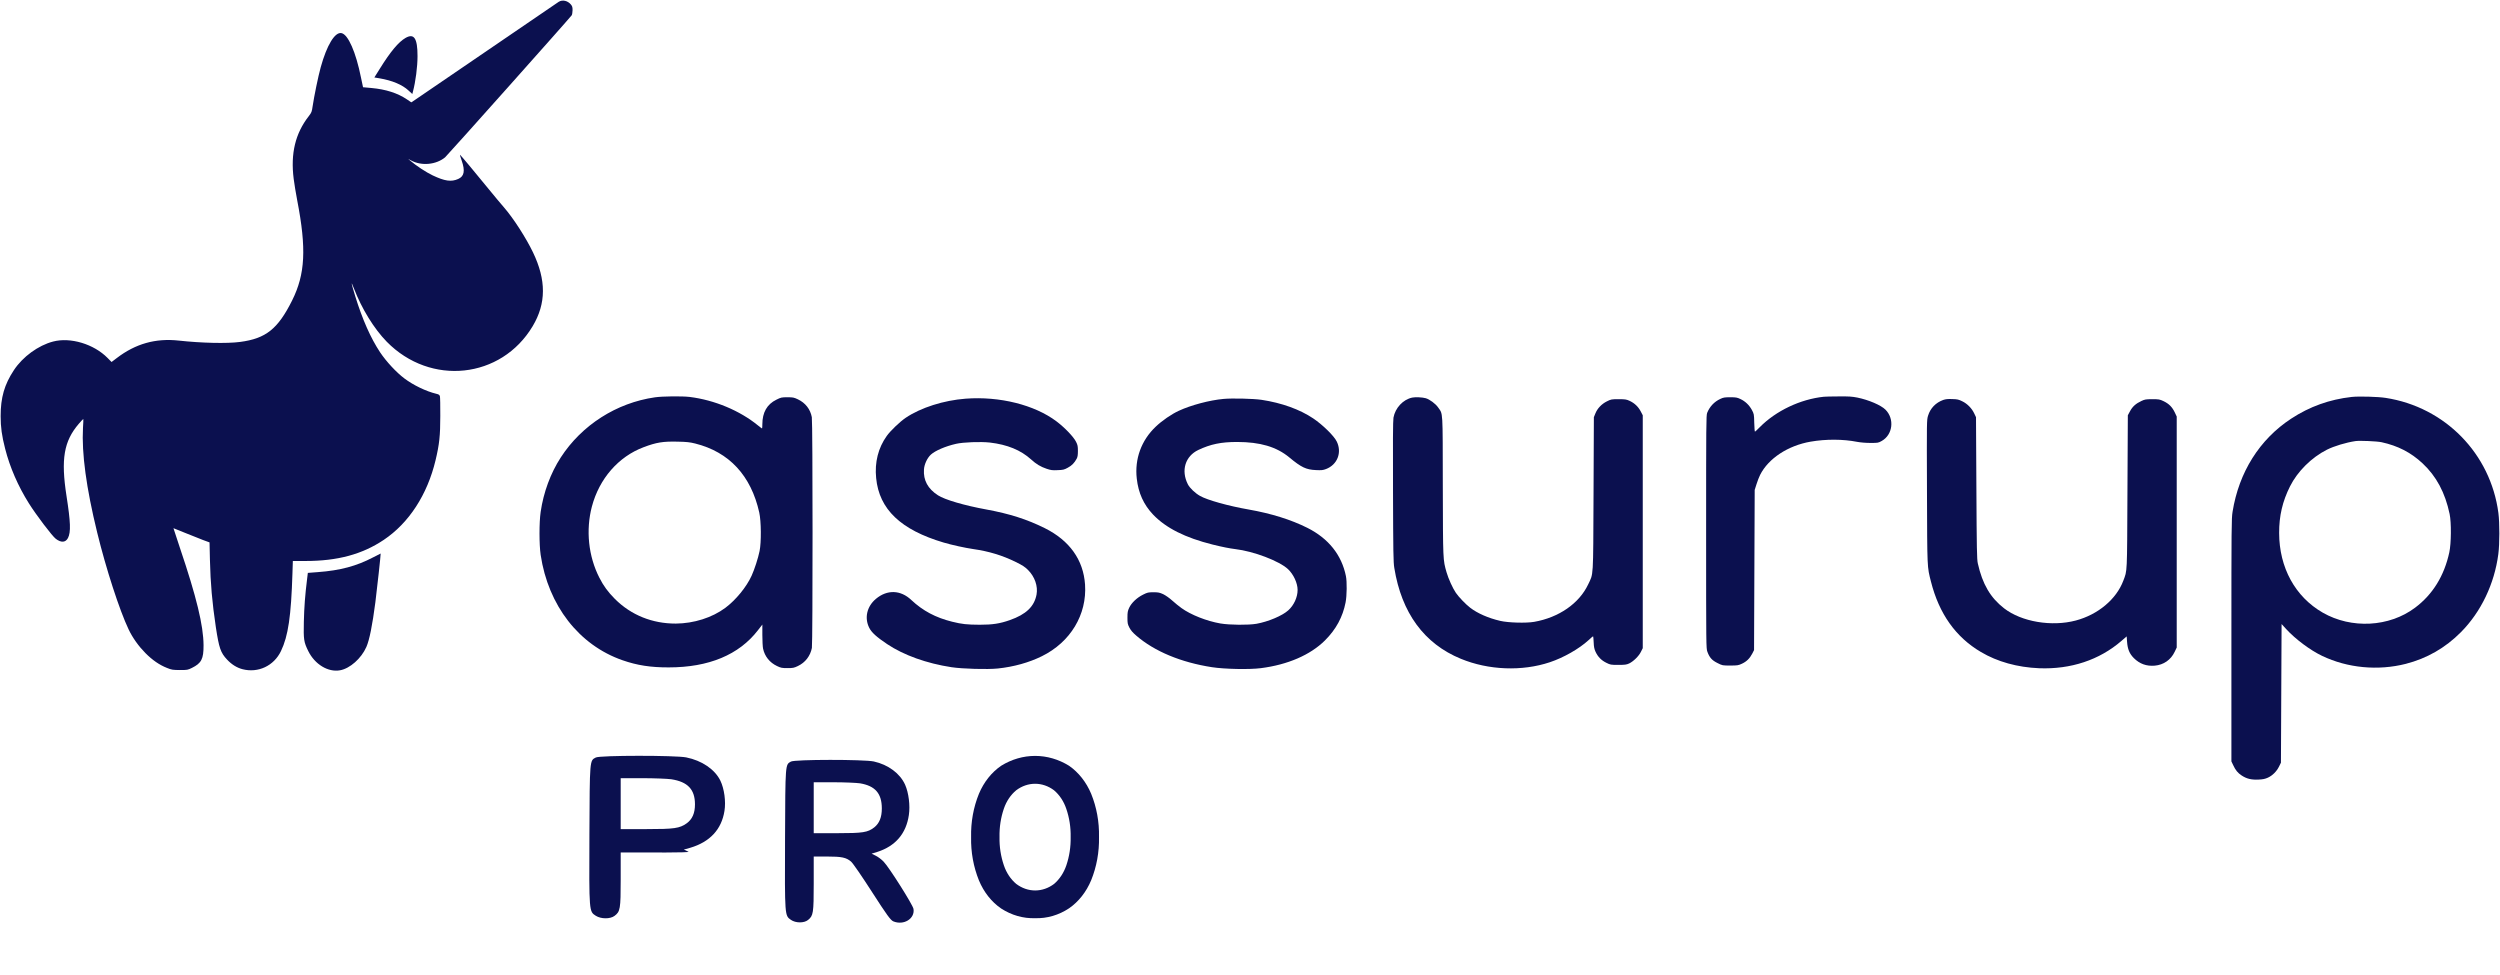 <?xml version="1.0" encoding="UTF-8" standalone="no"?><!-- Generator: Gravit.io --><svg xmlns="http://www.w3.org/2000/svg" xmlns:xlink="http://www.w3.org/1999/xlink" style="isolation:isolate" viewBox="0 0 3886 1516" width="3886pt" height="1516pt"><defs><clipPath id="_clipPath_SyzbVETjCOSw7j2r3zJinyNBbvg1HOdp"><rect width="3886" height="1516"/></clipPath></defs><g clip-path="url(#_clipPath_SyzbVETjCOSw7j2r3zJinyNBbvg1HOdp)"><path d=" M 868.5 2.8 C 866.9 3.8 817.1 37.7 758 78.2 C 698.9 118.6 648 153.3 644.9 155.4 L 639.3 159.1 L 632.4 154.4 C 618 144.7 599.6 138.8 577.5 136.8 C 570.4 136.2 564.4 135.6 564.3 135.6 C 564.2 135.5 562.8 128.7 561.1 120.5 C 553.2 81.1 541.2 53.7 530.9 51.5 C 520.7 49.2 508 70.1 498.5 104.6 C 494.7 118.2 488.1 150.4 485.9 165.5 C 484.7 173.8 484.3 174.9 480 180.5 C 459 207.4 451.5 238.6 456.5 278 C 457.4 285.4 459.9 300.5 462 311.5 C 476.5 386.5 474.5 426 454.1 467 C 431.9 511.4 413.4 526.2 373.2 531.5 C 352.9 534.2 313.3 533.3 277.8 529.4 C 241.9 525.5 210.8 534.2 181.6 556.5 L 173.4 562.7 L 167.2 556.4 C 145.9 534.8 109.5 523.8 82.5 530.9 C 59.5 536.9 35.4 554.5 21.7 575.2 C 6.8 597.7 1 617.9 1 646.9 C 1 664 2.8 677.3 8 697.5 C 15.3 726.2 28.1 755.7 44.9 782.4 C 56.2 800.4 81.1 833.3 86.7 837.5 C 95 843.9 102 843.4 105.7 836.2 C 110.3 827.1 109.7 811.5 103.4 771.1 C 94.5 713.6 99.2 685.9 122.5 658.7 C 126.2 654.4 129.4 651 129.5 651.2 C 129.7 651.4 129.5 657.6 129 664.9 C 126.8 704.6 134.1 758.3 151 827.5 C 164.8 884.1 185.8 948.7 199.9 978.3 C 206.1 991.4 215.5 1004.5 226 1015.1 C 236.8 1026 247.8 1033.6 259.5 1038.2 C 266.9 1041.2 268.4 1041.4 279.5 1041.5 C 291.2 1041.5 291.8 1041.4 298.3 1038.2 C 313.1 1030.9 316.5 1024.3 316.4 1003 C 316.2 972.2 305.5 928 279.7 851.7 C 274 834.8 269.5 821 269.6 821 C 269.8 821 277.9 824.3 287.7 828.3 C 297.5 832.3 310 837.3 315.6 839.4 L 325.7 843.1 L 326.3 869.8 C 327.2 907.4 329.8 936.6 335.5 974.8 C 340.5 1007.5 342.9 1014.6 353 1025.3 C 360.1 1032.9 368.2 1037.9 376.9 1040.2 C 401.3 1046.5 425.8 1035 436.8 1011.9 C 448 988.5 452.5 958 454.6 890.7 L 455.2 872 L 474.9 872 C 524.7 872 562.9 861.7 596.5 839.2 C 635.5 813.1 664.2 769.1 677 715.5 C 682.9 690.9 684.4 677.3 684.4 646.5 C 684.5 631.1 684.2 617.3 683.8 615.9 C 683.1 613.7 682.1 613 677.8 612 C 662.7 608.4 642.4 598.7 628.8 588.4 C 616.3 579.1 600.3 561.9 590.8 547.6 C 576.2 525.6 563.3 496.5 552.2 460.5 C 545.8 439.6 544.9 434.9 550 448 C 562.3 480 581.4 510.9 601.1 531.1 C 669.2 600.6 779.1 588.9 828 507 C 849.1 471.6 849.2 435.5 828.5 392.3 C 817.7 369.8 798.1 339.3 783.5 322.5 C 778.7 317 768 304.2 759.7 294 C 738.7 268.2 716.1 241.2 715.1 240.6 C 714.6 240.3 715.8 244.4 717.7 249.8 C 723.2 265.6 721.6 274.1 712.2 278.2 C 701.4 283 691.5 281.6 672.5 272.6 C 662.4 267.8 646.6 257.4 638 250 L 634.5 247 L 639 249.4 C 655.2 258.3 678 256.1 691.9 244.5 C 695.8 241.1 887 26.6 888.7 23.7 C 889.4 22.5 889.9 18.9 890 15.8 C 890 11.1 889.5 9.6 887.4 7 C 882.3 1 874.4 -0.8 868.5 2.8 Z " fill="rgb(11,16,79)"/><path d=" M 630.3 59 C 619.4 65.3 606.9 80.3 590.6 106.5 L 581.9 120.4 L 589.7 121.7 C 609.6 125.1 625.2 131.6 634.9 140.6 L 640.9 146.1 L 641.9 142.3 C 646 126.9 649 103.8 649 87.1 C 649 59.4 643.6 51.3 630.3 59 Z " fill="rgb(11,16,79)"/><path d=" M 1018 617.6 C 958.3 626.2 904.3 660.7 871.7 711 C 855.8 735.5 844.8 765.3 840.4 795.7 C 838 812.1 838 846.1 840.4 862.5 C 852.1 941.1 900 1002.8 967.7 1026.3 C 990.3 1034.2 1011.5 1037.5 1039.5 1037.4 C 1101.7 1037.4 1148.7 1017.8 1178.1 979.7 L 1185 970.8 L 1185 986.9 C 1185 995.7 1185.5 1005.3 1186.1 1008.2 C 1188.7 1020.3 1196.4 1029.9 1207.8 1035.3 C 1213.9 1038.2 1215.4 1038.5 1224 1038.5 C 1232.6 1038.5 1234.1 1038.2 1240.2 1035.3 C 1251.7 1029.9 1259.6 1019.6 1262 1007.1 C 1263.4 999.3 1263.4 656.4 1261.9 648.5 C 1259.6 636.1 1251.9 626.2 1240.2 620.7 C 1234.1 617.8 1232.6 617.5 1223.9 617.5 C 1214.9 617.5 1214 617.7 1206.8 621.3 C 1192.2 628.4 1185 641.2 1185 659.5 C 1185 663.1 1184.8 666 1184.5 666 C 1184.2 666 1181.4 663.9 1178.2 661.3 C 1149.9 638.2 1110.6 621.8 1072 617 C 1060.4 615.6 1029.5 615.9 1018 617.6 Z  M 1080.6 689.4 C 1133.4 702.6 1167.4 739.2 1180.2 796.7 C 1183.2 810.1 1183.5 842.8 1180.7 856.5 C 1178.4 867.8 1172.8 885 1168.3 894.9 C 1160.3 912.5 1143.9 932.5 1127.5 944.8 C 1107 960.1 1078.5 969.1 1050.5 969.3 C 1014 969.4 981 956.1 955.9 931.1 C 944.9 920 938.3 911 931.6 897.9 C 914.6 864.6 910.4 824.1 920 787.5 C 931.5 744 961.3 709.8 1000.5 695.1 C 1020.4 687.6 1030.5 686 1053 686.5 C 1067.5 686.8 1072.2 687.3 1080.6 689.4 Z " fill="rgb(11,16,79)"/><path d=" M 2835 616.7 C 2798.5 620.5 2760.5 638.6 2735.5 663.9 C 2731.7 667.8 2728.2 671 2727.9 671 C 2727.5 671 2727 664.8 2726.8 657.2 C 2726.5 643.8 2726.4 643.4 2723.1 637.2 C 2719 629.7 2712.8 623.7 2705.2 620.2 C 2700.2 617.8 2698.2 617.5 2689.5 617.5 C 2680.8 617.5 2678.8 617.8 2674 620.1 C 2664.5 624.5 2657.5 632.1 2653.6 641.8 C 2652.1 645.8 2652 659.4 2652 827 C 2652 1005.7 2652 1007.9 2654 1013.2 C 2657.3 1022.2 2661.2 1026.5 2669.8 1030.7 C 2677.3 1034.5 2677.5 1034.5 2689.4 1034.5 C 2700.6 1034.5 2702 1034.3 2707.6 1031.7 C 2714.9 1028.3 2719.8 1023.5 2723.7 1016 L 2726.5 1010.5 L 2727 886 L 2727.5 761.5 L 2730.3 752.7 C 2731.8 747.9 2734.3 741.3 2735.9 738.2 C 2748.8 712.6 2779.2 692.6 2814.5 686.5 C 2838.3 682.4 2864.8 682.5 2886.7 686.8 C 2892.1 687.8 2900.2 688.5 2907.5 688.5 C 2919.1 688.5 2919.7 688.4 2925 685.4 C 2942.2 675.7 2945.1 651.1 2930.8 636.8 C 2923.8 629.8 2904.7 621.6 2887.1 618 C 2878.9 616.4 2873.8 616 2857.8 616.2 C 2847.2 616.2 2836.9 616.5 2835 616.7 Z " fill="rgb(11,16,79)"/><path d=" M 3655.5 617 C 3621 620.9 3590.2 631.9 3561.5 650.7 C 3512.3 682.9 3480.2 733.9 3470.3 795.5 C 3468.6 805.8 3468.5 819.3 3468.5 995 L 3468.5 1183.5 L 3471.2 1189.2 C 3474.9 1197.2 3478.3 1201.4 3484.4 1205.4 C 3492.1 1210.5 3499.5 1212.3 3510.4 1211.8 C 3517.5 1211.5 3520.7 1210.8 3525.2 1208.8 C 3532.4 1205.5 3538.9 1199 3542.6 1191.4 L 3545.5 1185.5 L 3546 1077.8 L 3546.5 970 L 3553.7 977.9 C 3567.9 993.4 3591 1010.7 3609.5 1019.5 C 3649 1038.4 3696.3 1042.9 3739.5 1031.9 C 3772.3 1023.5 3801 1007.1 3825.2 982.7 C 3856.5 951.2 3877.4 907.5 3883.4 861.2 C 3885.5 845 3885.5 813.1 3883.5 797.3 C 3871.4 705.2 3800.6 632.8 3708.4 618.5 C 3696.5 616.6 3666.6 615.8 3655.5 617 Z  M 3702 687.4 C 3727.2 692.9 3747.5 703.3 3765.6 720.2 C 3787.1 740.3 3800.7 765.7 3807.7 799 C 3810.5 812.1 3810.2 844.9 3807.2 858.6 C 3799.3 895.1 3781.4 924.1 3754 944.6 C 3713.9 974.8 3655.1 977.9 3610.5 952.3 C 3567.7 927.7 3542.8 882.4 3542.7 828.5 C 3542.6 802 3547.9 779.3 3559.6 756 C 3571.2 732.8 3593 711.1 3617 699 C 3628.2 693.4 3646.3 687.9 3661.5 685.6 C 3667.9 684.7 3694.7 685.8 3702 687.4 Z " fill="rgb(11,16,79)"/><path d=" M 2195.2 618 C 2180.9 621 2168.8 634 2166 649.2 C 2165.2 653.1 2165 690 2165.3 763.7 C 2165.6 859.2 2165.8 873.8 2167.3 882.8 C 2178.6 952.7 2213.7 1000.6 2270.7 1024 C 2313.9 1041.8 2365.8 1043.8 2409 1029.4 C 2430.4 1022.3 2454.6 1008.5 2469.2 995.1 C 2472.8 991.7 2476 989 2476.3 989 C 2476.6 989 2477 993.2 2477.2 998.2 C 2477.5 1005.6 2478.1 1008.6 2480.1 1013.1 C 2483.8 1021 2489.1 1026.4 2496.8 1030.2 C 2503.2 1033.4 2503.9 1033.5 2515.5 1033.5 C 2525.7 1033.5 2528.2 1033.2 2532.3 1031.3 C 2538.9 1028.2 2547.5 1019.8 2550.7 1013.1 L 2553.5 1007.5 L 2553.5 826.5 L 2553.5 645.5 L 2550.3 639.4 C 2546.5 632.2 2540.8 626.7 2533.1 623.1 C 2528.1 620.8 2526.3 620.5 2516 620.5 C 2504.9 620.5 2504.3 620.6 2497.7 623.9 C 2489.5 628 2483 634.8 2479.8 642.8 L 2477.5 648.5 L 2477 768 C 2476.4 902.2 2477 890.6 2468.6 908.5 C 2454.6 938.1 2423 959.9 2384.7 966.6 C 2372.2 968.8 2344.3 968 2332 965.1 C 2313.5 960.8 2296.6 953.4 2285.2 944.6 C 2278.4 939.4 2267.5 928.1 2263 921.5 C 2258.2 914.5 2251.4 899.6 2248.5 889.5 C 2242.9 869.9 2243 872.2 2242.7 755.4 C 2242.5 634.9 2243.1 644.5 2235.4 633.3 C 2231.5 627.6 2222.3 620.8 2216.2 619 C 2210.9 617.5 2200.2 617 2195.2 618 Z " fill="rgb(11,16,79)"/><path d=" M 1501 619.7 C 1466.8 622.3 1431.4 633.6 1408 649.3 C 1398.8 655.5 1384.2 669.5 1378.4 677.6 C 1365.1 696.2 1359.4 718.5 1361.9 743.2 C 1366.6 791.6 1400.1 823.6 1467 843.4 C 1479.5 847.1 1499.9 851.6 1513 853.5 C 1537 856.9 1558.4 863.4 1579 873.6 C 1589.4 878.7 1593.3 881.3 1597.9 885.9 C 1608.5 896.5 1613.6 911.2 1611.2 924.2 C 1607.7 942.8 1595 955 1569.7 963.9 C 1554 969.4 1542.8 971.1 1522.9 971.1 C 1503.1 971 1495.3 970.2 1480 966.4 C 1454.3 960 1434.4 949.4 1416.5 932.6 C 1399.9 916.9 1379.1 916.2 1361.6 930.8 C 1347.6 942.5 1343.4 960.2 1351 975.6 C 1354.7 983.1 1362.3 990 1379 1001.2 C 1404.7 1018.4 1440.4 1031.2 1479 1037.1 C 1496.3 1039.7 1534.7 1040.8 1551.1 1039.1 C 1575.8 1036.5 1599.5 1029.9 1619.5 1020 C 1664 998.1 1689.7 955.3 1686.6 908.7 C 1684 870.2 1662.5 840.1 1623.9 820.9 C 1596.3 807.2 1569.3 798.6 1533.5 792 C 1499.4 785.8 1468.6 776.8 1458 769.9 C 1442.3 759.8 1435.1 746.6 1436.2 729.8 C 1436.7 721.7 1441.3 711.8 1447 706.6 C 1453.9 700.4 1469.5 693.7 1486 689.9 C 1497.2 687.3 1524.6 686.3 1538.7 687.9 C 1565.9 691.1 1586.6 699.6 1602.8 714.2 C 1610.5 721.3 1617.7 725.6 1626.7 728.6 C 1633.5 730.9 1635.7 731.2 1644 730.8 C 1652.5 730.5 1654.2 730.1 1659.8 727 C 1666.1 723.7 1670 719.6 1673.6 713 C 1675 710.4 1675.5 707.4 1675.5 701 C 1675.5 693.7 1675.1 691.7 1672.7 686.9 C 1668.9 679.1 1655.1 664.7 1642.1 654.9 C 1608.1 629.3 1553.6 615.7 1501 619.7 Z " fill="rgb(11,16,79)"/><path d=" M 1901.6 620.1 C 1880 622.1 1851.1 629.8 1832.4 638.5 C 1821.2 643.6 1806.3 653.8 1796.5 663.2 C 1774.1 684.4 1763.5 713.4 1767 744 C 1769.5 766.4 1777.7 784.4 1792.4 799.9 C 1812.4 820.8 1842.2 835.8 1885 846.5 C 1899.9 850.2 1911.6 852.5 1920 853.5 C 1948.8 856.9 1988.2 871.9 2002 884.6 C 2010.6 892.7 2017 906.3 2017 917 C 2017 928.3 2011.3 940.8 2002.5 948.7 C 1993.2 957.1 1971.5 966.3 1953.1 969.6 C 1940.4 971.8 1911.6 971.6 1896.9 969.1 C 1875.7 965.4 1851.2 955.8 1836.5 945.2 C 1832.7 942.5 1826.2 937.2 1822.1 933.5 C 1817.7 929.5 1811.9 925.5 1808.1 923.6 C 1802.3 921 1800.4 920.6 1792.9 920.6 C 1784.9 920.6 1783.6 920.9 1776.8 924.3 C 1767.3 929 1758.8 937 1755.2 944.7 C 1752.9 949.7 1752.5 951.7 1752.5 960.1 C 1752.5 968.7 1752.8 970.2 1755.5 975.5 C 1757.7 979.8 1760.7 983.3 1766.2 988 C 1794.3 1012.4 1835.9 1029.7 1884 1037.1 C 1903.6 1040.1 1941.8 1040.9 1959.8 1038.6 C 2001.5 1033.3 2036.7 1018.1 2059.4 995.6 C 2076.7 978.4 2087.2 959 2091.6 936.3 C 2093.6 925.9 2093.9 904.4 2092.1 895.5 C 2085.4 862.5 2065 837 2032.2 820.5 C 2006.6 807.7 1976.1 798.2 1941 792 C 1909.9 786.6 1876.5 777.3 1865.4 770.9 C 1857.7 766.6 1849.3 758.5 1846.4 752.8 C 1835.5 731.3 1842.3 709.1 1862.7 699.4 C 1881.8 690.4 1898 687 1922.9 687 C 1958.7 687 1984.2 694.5 2004.1 711 C 2022.8 726.5 2030.1 730 2045.5 730.7 C 2054 731.1 2056.3 730.9 2061.1 729.1 C 2078.8 722.4 2086.2 703.5 2077.9 686.4 C 2073.7 677.6 2056 660.3 2041.3 650.4 C 2020.3 636.3 1992.1 626.2 1961 621.5 C 1948.2 619.6 1915.1 618.8 1901.6 620.1 Z " fill="rgb(11,16,79)"/><path d=" M 3020.5 621.7 C 3008.9 625.9 3000.5 634.6 2997 646.1 C 2994.9 652.6 2994.9 654.1 2995.3 764.1 C 2995.7 885.2 2995.5 880.5 3001.5 904.1 C 3014.1 953.9 3039.9 990.4 3079.2 1013.5 C 3104.6 1028.6 3135.9 1037.3 3169.5 1038.7 C 3218.6 1040.7 3263.3 1025.9 3297.6 996.2 L 3305.7 989.2 L 3306.3 997.4 C 3307.1 1009.1 3310.1 1016.2 3316.9 1023 C 3325.9 1031.9 3336.5 1035.8 3349.3 1034.7 C 3363.1 1033.5 3374.4 1025.7 3380.3 1013.2 L 3383.5 1006.5 L 3383.5 827 L 3383.5 647.5 L 3380.4 640.9 C 3376.4 632.6 3371.4 627.6 3363.1 623.6 C 3357 620.7 3355.7 620.5 3345.5 620.5 C 3335.6 620.5 3333.9 620.8 3328.6 623.3 C 3320 627.3 3314.8 631.9 3310.9 639.2 L 3307.5 645.5 L 3306.9 764.5 C 3306.3 894.5 3306.7 886 3300.5 902.6 C 3289.7 931.4 3261.2 955.3 3226.7 964.5 C 3189.3 974.5 3142.3 966.6 3115.2 945.6 C 3093.9 929.1 3081.5 908 3074.3 875.7 C 3072.9 869.4 3072.6 854.5 3072.1 758.5 L 3071.5 648.5 L 3068.8 642.8 C 3065.1 634.8 3058.1 627.6 3050.2 623.8 C 3044.6 621 3042.5 620.5 3034.6 620.3 C 3027.7 620 3024.3 620.4 3020.5 621.7 Z " fill="rgb(11,16,79)"/><path d=" M 579.9 866.4 C 554.1 879.9 529 886.7 494.1 889.3 L 478.5 890.5 L 477.3 900.5 C 474.3 924.2 472.8 944.1 472.3 966.5 C 471.7 994.1 472.2 997.8 479.1 1011.9 C 489.3 1032.7 510.1 1045.3 528.6 1041.9 C 544 1039.1 561.6 1023.5 569.5 1005.6 C 574.2 994.9 578.8 972.2 583.5 936 C 586 916.3 592.1 860.7 591.7 860.4 C 591.6 860.4 586.3 863 579.9 866.4 Z " fill="rgb(11,16,79)"/><path d=" M 1229.406 1183.795 C 1220.584 1188.742 1220.745 1186.269 1220.263 1304.339 C 1219.782 1424.553 1219.782 1423.069 1229.406 1429.83 C 1236.784 1434.942 1249.775 1435.106 1256.031 1429.994 C 1264.211 1423.398 1264.852 1419.276 1264.852 1373.433 L 1264.852 1331.383 L 1285.382 1331.383 C 1308.479 1331.383 1315.375 1332.867 1322.914 1339.298 C 1325.801 1341.772 1340.396 1363.044 1355.634 1386.79 C 1378.57 1422.409 1384.183 1430.159 1388.514 1432.138 C 1404.713 1438.899 1422.356 1428.016 1419.951 1412.845 C 1418.988 1406.578 1382.098 1348.203 1373.597 1339.463 C 1370.55 1336.165 1365.097 1332.042 1361.408 1330.228 L 1354.832 1326.93 L 1363.974 1324.127 C 1392.042 1315.057 1408.563 1295.599 1412.733 1266.906 C 1414.978 1252.065 1412.412 1232.276 1406.959 1219.909 C 1399.1 1202.264 1380.655 1188.577 1358.2 1183.63 C 1342.802 1180.332 1235.501 1180.332 1229.406 1183.795 Z  M 1336.868 1217.6 C 1360.445 1221.558 1370.71 1233.431 1370.71 1256.682 C 1370.71 1270.369 1366.861 1279.768 1359.002 1286.035 C 1348.737 1293.95 1341.519 1295.104 1301.421 1295.104 L 1264.852 1295.104 L 1264.852 1255.528 L 1264.852 1215.951 L 1295.808 1215.951 C 1312.649 1215.951 1331.254 1216.776 1336.868 1217.6 Z " fill="rgb(11,16,79)"/><path d=" M 926.146 1177.455 C 916.524 1182.402 916.699 1179.929 916.174 1297.999 C 915.649 1418.213 915.649 1416.729 926.146 1423.49 C 934.193 1428.602 948.363 1428.767 955.186 1423.655 C 964.107 1417.058 964.807 1412.936 964.807 1367.093 L 964.807 1325.043 L 987.199 1325.043 C 999.795 1325.043 1074.144 1325.702 1070.12 1323.889 L 1062.948 1320.591 L 1072.919 1317.787 C 1103.533 1308.718 1121.552 1289.259 1126.1 1260.566 C 1128.549 1245.725 1125.75 1225.936 1119.803 1213.569 C 1111.231 1195.924 1091.113 1182.237 1066.621 1177.29 C 1049.827 1173.992 932.793 1173.992 926.146 1177.455 Z  M 1043.354 1211.26 C 1069.07 1215.218 1080.266 1227.091 1080.266 1250.342 C 1080.266 1264.029 1076.068 1273.428 1067.496 1279.695 C 1056.3 1287.61 1048.428 1288.764 1004.693 1288.764 L 964.807 1288.764 L 964.807 1249.188 L 964.807 1209.611 L 998.57 1209.611 C 1016.939 1209.611 1037.232 1210.436 1043.354 1211.26 Z " fill="rgb(11,16,79)"/><path d=" M 1556.127 1412.135 C 1541.247 1401.966 1529.252 1386.782 1521.668 1368.519 C 1513.164 1347.535 1508.988 1324.459 1509.493 1301.194 L 1509.493 1301.144 C 1508.96 1277.874 1513.136 1254.788 1521.668 1233.819 C 1529.318 1215.606 1541.333 1200.468 1556.209 1190.299 C 1572.503 1180.236 1590.603 1174.982 1608.974 1174.982 C 1627.345 1174.982 1645.449 1180.236 1661.738 1190.299 C 1676.533 1200.55 1688.482 1215.689 1696.115 1233.869 C 1704.611 1254.752 1708.787 1277.732 1708.294 1300.905 L 1708.294 1301.144 C 1708.783 1324.335 1704.607 1347.329 1696.115 1368.23 C 1688.535 1386.447 1676.591 1401.618 1661.779 1411.846 C 1645.679 1422.51 1627.452 1427.823 1609.015 1427.232 C 1590.566 1427.855 1572.314 1422.643 1556.127 1412.135 L 1556.127 1412.135 Z  M 1638.481 1373.952 C 1647.001 1366.659 1653.604 1356.655 1657.517 1345.099 C 1662.243 1331.137 1664.522 1316.182 1664.214 1301.144 C 1664.531 1286.097 1662.223 1271.136 1657.435 1257.193 C 1653.538 1245.582 1646.882 1235.564 1638.28 1228.34 C 1629.509 1221.776 1619.346 1218.291 1608.974 1218.291 C 1598.602 1218.291 1588.439 1221.776 1579.668 1228.34 C 1571.057 1235.449 1564.373 1245.376 1560.431 1256.905 C 1555.639 1270.875 1553.331 1285.872 1553.651 1300.951 L 1553.651 1301.144 C 1553.348 1316.191 1555.655 1331.151 1560.431 1345.099 C 1564.348 1356.706 1571.016 1366.728 1579.631 1373.952 C 1588.418 1380.593 1598.63 1384.125 1609.056 1384.125 C 1619.482 1384.125 1629.694 1380.593 1638.481 1373.952 L 1638.481 1373.952 Z " fill="rgb(11,16,79)"/></g></svg>